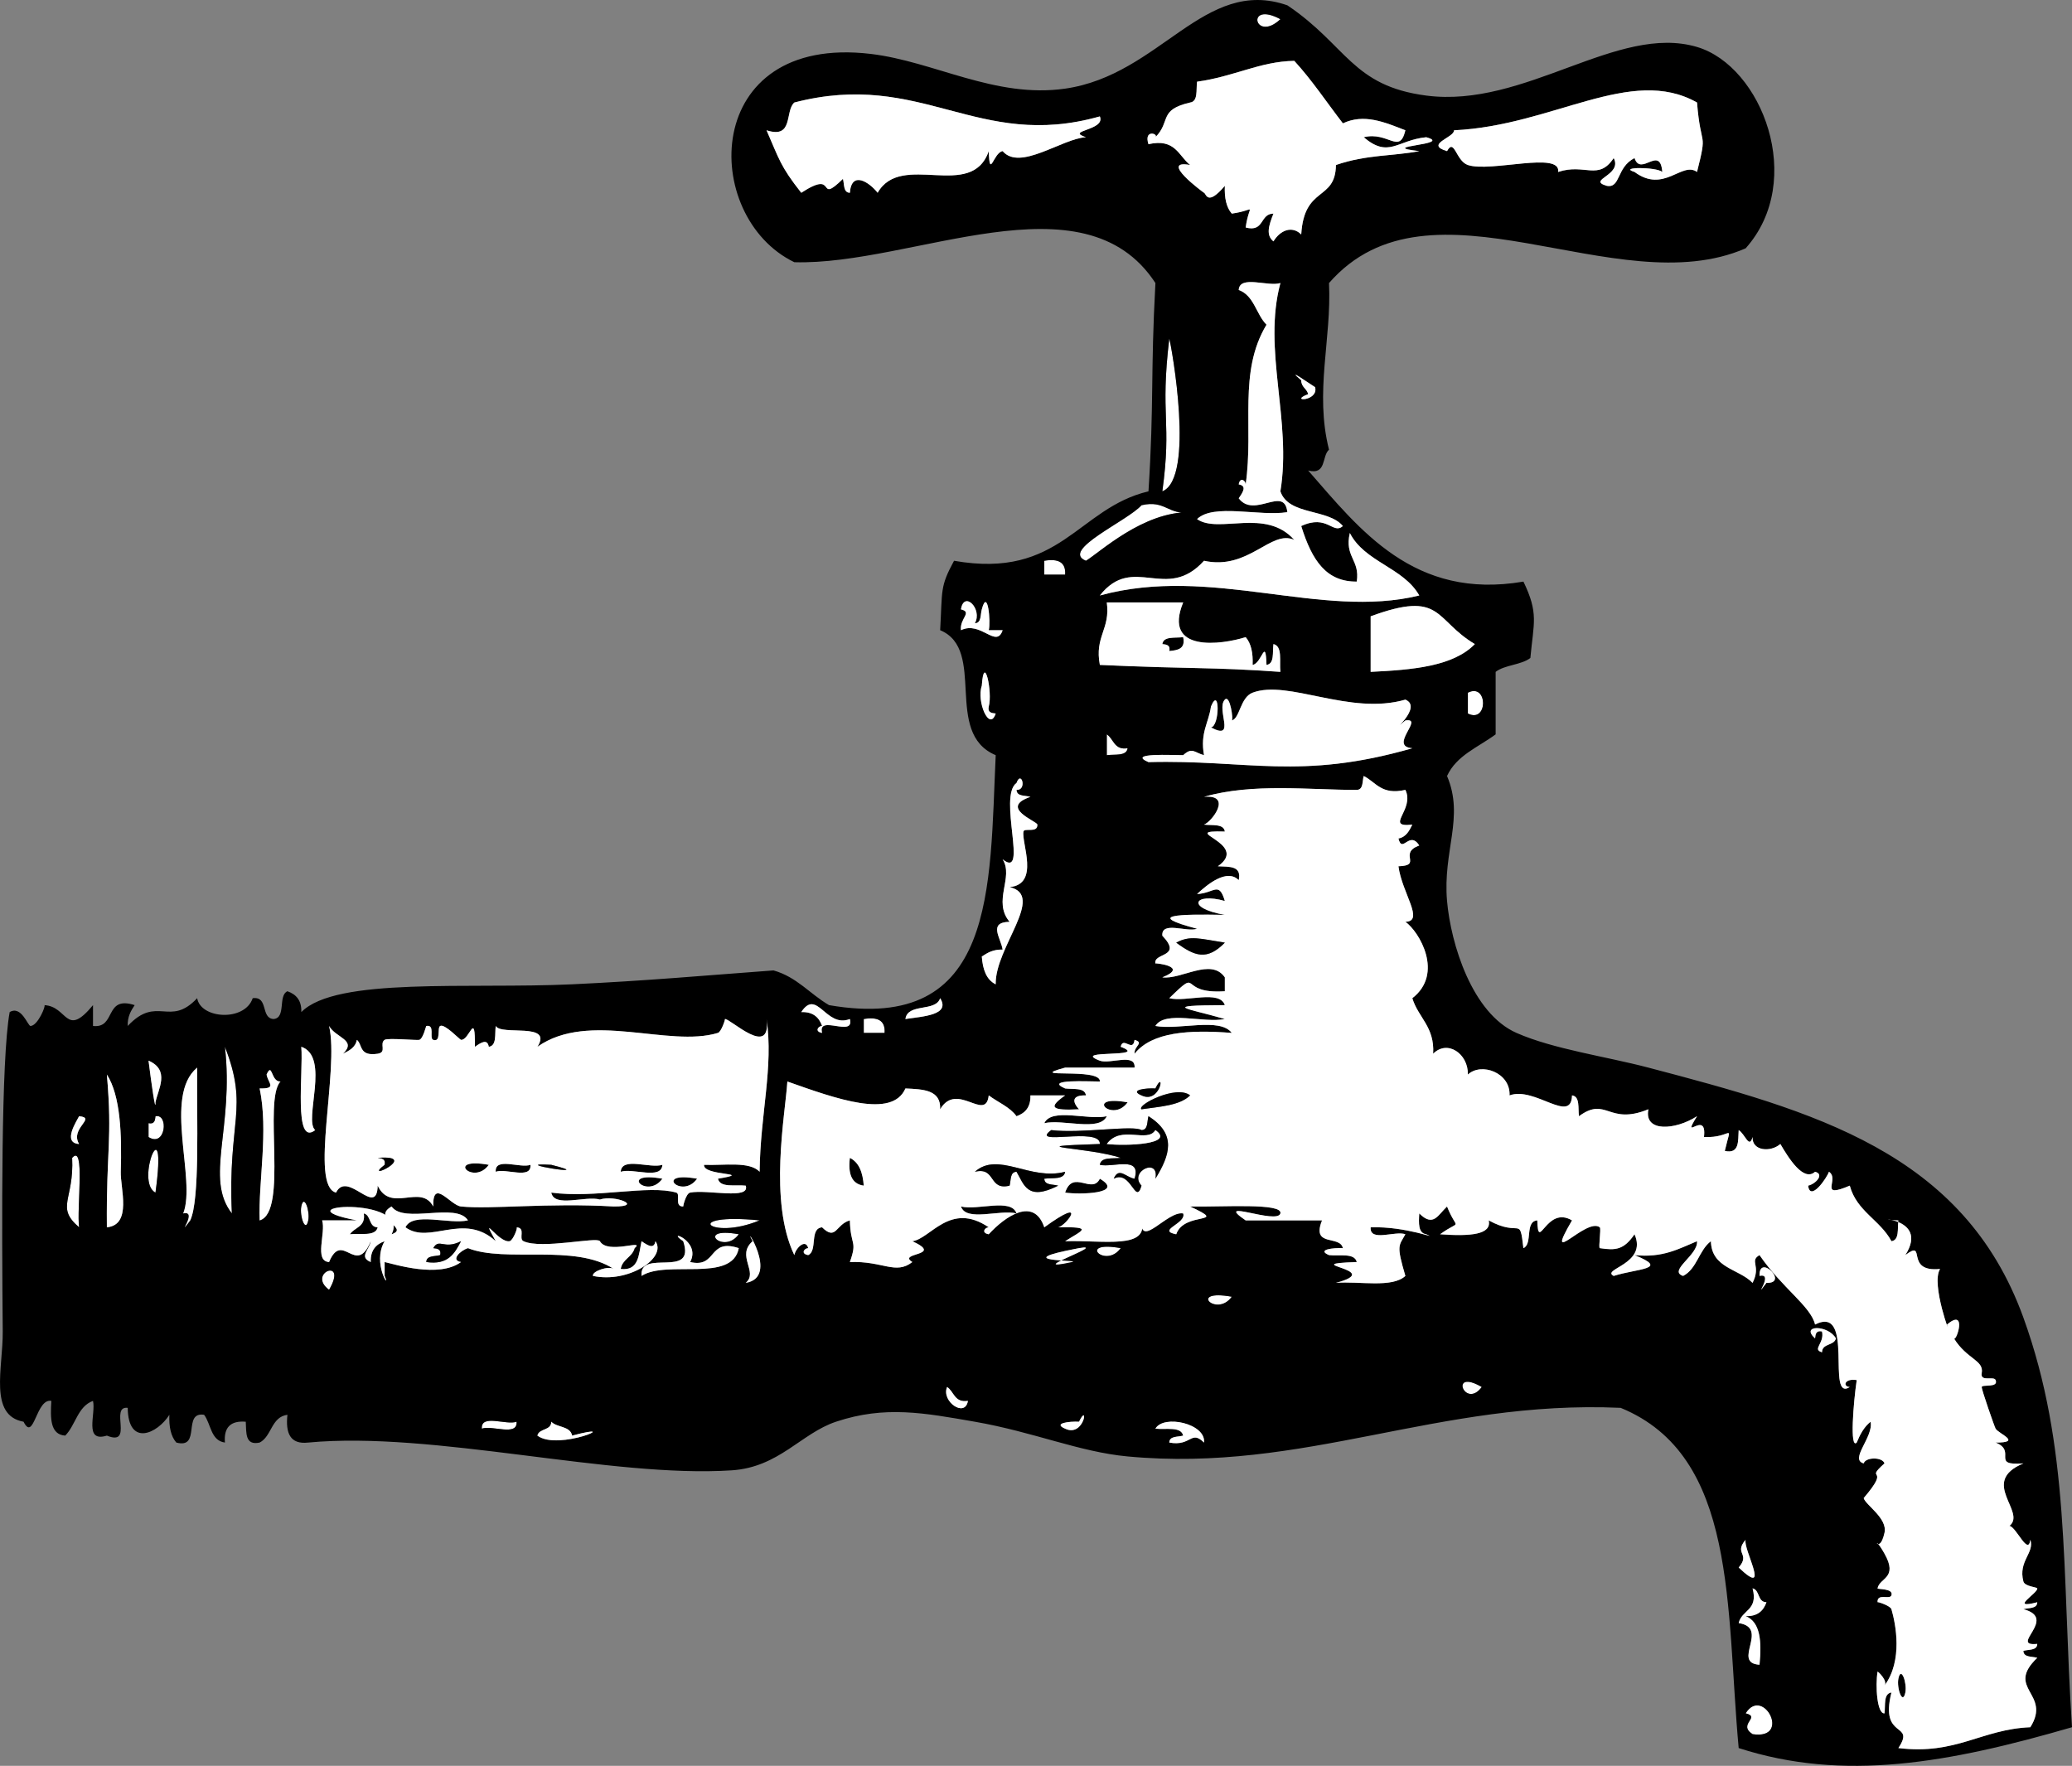 <?xml version="1.0"?><svg width="298.393" height="254.325" xmlns="http://www.w3.org/2000/svg">
 <rect width="100%" height="100%" fill="#808080" stroke="none"/>
 <switch>
  <g id="svg_1">
   <g id="Layer_1">
    <g id="svg_2">
     <path id="svg_3" d="m184.392,2.765c-3.724,3.49 -5.075,-2.728 0,0l0,0z" fill="#FFFFFF"/>
     <path id="svg_4" d="m168.392,48.765c0.325,1.107 3.734,20.108 -1,22c1.393,-10.193 -0.349,-10.694 1,-22z" fill="#FFFFFF"/>
     <path id="svg_5" d="m171.392,73.765c-6.77,-0.084 -12.913,5.731 -15,7c-3.759,-1.504 5.976,-5.724 8,-8c3.468,-0.803 3.843,1.489 7,1z" fill="#FFFFFF"/>
     <path id="svg_6" d="m150.392,80.765c2.006,-0.34 3.128,0.205 3,2c-1,0 -2,0 -3,0c0,-0.667 0,-1.334 0,-2z" fill="#FFFFFF"/>
     <path id="svg_7" d="m170.392,91.765c0.366,1.701 -0.781,1.887 -2,2c0.183,-0.851 -0.391,-0.944 -1,-1c0.16,-1.172 1.822,-0.844 3,-1z"/>
     <path id="svg_8" d="m211.392,99.765c2.917,-1.47 2.917,4.47 0,3c0,-1 0,-2 0,-3z" fill="#FFFFFF"/>
     <path id="svg_9" d="m159.392,105.765c1.016,0.65 1.033,2.299 3,2c-0.161,1.172 -1.823,0.843 -3,1c0,-1 0,-2 0,-3z" fill="#FFFFFF"/>
     <path id="svg_10" d="m124.392,146.765c2.006,-0.341 3.128,0.204 3,2c-1,0 -2,0 -3,0c0,-0.667 0,-1.333 0,-2z" fill="#FFFFFF"/>
     <path id="svg_11" d="m32.392,150.765c3.488,8.927 0.375,10.623 1,24c-3.953,-5.042 0.328,-12.294 -1,-24z" fill="#FFFFFF"/>
     <path id="svg_12" d="m162.392,158.765c-2.197,3.054 -6.406,-1.155 0,0l0,0z"/>
     <path id="svg_13" d="m22.392,160.765c1.939,-0.396 1.46,4.555 -1,3c0,-0.667 0,-1.333 0,-2c0.85,0.183 0.943,-0.39 1,-1z" fill="#FFFFFF"/>
     <path id="svg_14" d="m150.392,161.765c1.063,-2.271 6.286,-0.382 9,-1c-1.065,2.269 -6.287,0.381 -9,1z"/>
     <path id="svg_15" d="m22.392,171.765c-3.06,-1.533 1.786,-13.067 0,0l0,0z" fill="#FFFFFF"/>
     <path id="svg_16" d="m10.392,166.765c1.916,-2.175 0.631,7.312 1,10c-3.435,-2.929 -0.7,-3.938 -1,-10z" fill="#FFFFFF"/>
     <path id="svg_17" d="m122.392,166.765c1.342,0.657 1.861,2.138 2,4c-1.76,-0.242 -2.28,-1.722 -2,-4z"/>
     <path id="svg_18" d="m70.392,167.765c-2.197,3.054 -6.406,-1.155 0,0l0,0z"/>
     <path id="svg_19" d="m71.392,168.765c-0.169,-2.169 3.547,-0.453 5,-1c0.168,2.168 -3.548,0.452 -5,1z"/>
     <path id="svg_20" d="m89.392,168.765c0.124,-2.209 4.241,-0.425 6,-1c-0.125,2.209 -4.243,0.424 -6,1z"/>
     <path id="svg_21" d="m95.392,169.765c-2.197,3.054 -6.406,-1.155 0,0l0,0z"/>
     <path id="svg_22" d="m100.392,169.765c-2.197,3.054 -6.406,-1.155 0,0l0,0z"/>
     <path id="svg_23" d="m158.392,169.765c3.661,2.151 -2.899,2.317 -5,2c1.124,-3.413 3.875,0.316 5,-2z"/>
     <path id="svg_24" d="m43.392,173.765c0.381,-1.903 1.271,0.639 1,2c-0.382,1.903 -1.273,-0.64 -1,-2z" fill="#FFFFFF"/>
     <path id="svg_25" d="m146.392,174.765c-2.392,-0.608 -7.256,1.255 -8,-1c2.39,0.609 7.255,-1.255 8,1z"/>
     <path id="svg_26" d="m52.392,174.765c1.085,0.247 0.678,1.987 2,2c-0.311,1.356 -2.504,0.829 -4,1c0.649,-1.016 2.298,-1.035 2,-3z"/>
     <path id="svg_27" d="m109.392,175.765c-7.161,2.987 -11.48,-1.118 0,0l0,0z" fill="#FFFFFF"/>
     <path id="svg_28" d="m106.392,177.765c-2.197,3.054 -6.406,-1.155 0,0l0,0z" fill="#FFFFFF"/>
     <path id="svg_29" d="m161.392,179.765c-2.197,3.054 -6.406,-1.155 0,0l0,0z" fill="#FFFFFF"/>
     <path id="svg_30" d="m47.392,185.765c-3.281,-2.423 2.78,-4.78 0,0l0,0z" fill="#FFFFFF"/>
     <path id="svg_31" d="m177.392,186.765c-2.198,3.054 -6.407,-1.155 0,0l0,0z" fill="#FFFFFF"/>
     <path id="svg_32" d="m213.392,199.765c-2.423,3.28 -4.781,-2.782 0,0l0,0z" fill="#FFFFFF"/>
     <path id="svg_33" d="m69.392,205.765c-0.169,-2.169 3.547,-0.453 5,-1c0.168,2.168 -3.548,0.452 -5,1z" fill="#FFFFFF"/>
     <path id="svg_34" d="m273.392,241.765c0.381,-1.903 1.271,0.639 1,2c-0.382,1.902 -1.274,-0.64 -1,-2z"/>
     <path id="svg_35" d="m251.392,246.765c2.511,-4.022 6.672,3.862 1,3c-2.214,-1.44 1.257,-2.44 -1,-3z" fill="#FFFFFF"/>
     <path id="svg_36" d="m188.392,67.765c7.447,8.517 15.244,18.703 31,16c2.227,4.608 1.464,5.909 1,11c-1.314,1.02 -3.688,0.98 -5,2c0,3 0,6 0,9c-2.486,1.848 -5.646,3.023 -7,6c2.521,5.942 -0.634,10.768 0,18c0.541,6.177 3.609,16.187 10,19c5.325,2.346 12.909,3.397 19,5c23.772,6.254 45.374,12.161 54,36c6.752,18.659 5.529,36.284 7,59c-17.719,5.151 -32.873,7.894 -48,3c-1.865,-20.196 -0.104,-42.079 -17,-49c-26.387,-1.181 -45.442,9.389 -71,7c-6.975,-0.651 -13.539,-3.526 -22,-5c-7.299,-1.271 -12.953,-2.353 -20,0c-5.027,1.677 -8.202,6.552 -15,7c-17.428,1.149 -42.969,-5.699 -61,-4c-2.636,0.302 -3.282,-1.386 -3,-4c-2.349,0.317 -2.239,3.094 -4,4c-2.135,0.467 -1.905,-1.429 -2,-3c-2.183,-0.183 -3.183,0.817 -3,3c-2.056,-0.279 -1.996,-2.671 -3,-4c-3.161,-0.494 -0.372,4.962 -4,4c-0.777,-0.89 -1.076,-2.259 -1,-4c-1.726,2.729 -5.933,4.663 -6,-1c-2.652,-0.319 0.935,5.603 -3,4c-3.36,1.026 -1.558,-3.111 -2,-5c-2.211,0.789 -2.502,3.497 -4,5c-2.187,-0.147 -2.147,-2.521 -2,-5c-2.211,-0.429 -2.502,6.008 -4,3c-5.044,-0.909 -2.955,-7.742 -3,-13c-0.133,-15.345 -0.249,-39.233 1,-46c1.692,-1 2.612,2.007 3,2c1.059,-0.021 2.26,-2.986 2,-3c3.408,0.187 3.033,4.804 7,0c0,1 0,2 0,3c3.384,0.384 1.572,-4.429 6,-3c-0.53,0.805 -1.044,1.622 -1,3c4.256,-4.521 6.018,0.243 10,-4c0.521,3.008 6.856,3.397 8,0c2.306,-0.306 1.109,2.889 3,3c1.849,-0.149 0.613,-3.388 2,-4c1.229,0.437 2.053,1.278 2,3c5.006,-5.079 24.076,-3.306 39,-4c10.622,-0.494 19.755,-1.319 29,-2c3.382,0.95 5.255,3.411 8,5c24.167,4.167 23.101,-16.899 24,-36c-7.602,-3.193 -1.24,-15.191 -8,-18c0.335,-5.856 -0.049,-6.214 2,-10c15.369,2.703 17.763,-7.57 28,-10c0.822,-12.954 0.28,-16.743 1,-30c-10.356,-15.845 -35.013,-2.509 -52,-3c-13.562,-6.546 -13.442,-32.904 11,-30c9.14,1.086 17.913,6.443 28,5c13.728,-1.965 20.005,-16.177 32,-12c8.567,5.758 9.295,11.603 20,13c14.255,1.861 27.525,-10.4 39,-7c9.341,2.769 15.708,19.235 7,29c-18.678,8.137 -45.346,-11.769 -60,5c0.389,8.139 -2.104,15.648 0,24c-1.069,0.932 -0.312,3.689 -3,3zm14,-49c-3.021,-1.181 -5.958,-2.436 -9,-1c-2.324,-3.009 -4.447,-6.221 -7,-9c-4.956,0.08 -8.665,2.272 -14,3c-0.156,1.177 0.172,2.838 -1,3c-4.602,1.068 -2.72,2.688 -5,5c0.498,-0.505 -1.707,-1.206 -1,1c3.867,-0.868 4.325,1.673 6,3c-4.616,-0.856 1.931,3.977 2,4c0.326,0.111 0.442,2.01 3,-1c-0.076,1.742 0.223,3.11 1,4c3.703,-0.516 2.515,-1.704 2,2c2.728,0.729 2.012,-1.987 4,-2c-0.693,1.763 -1.105,3.097 0,4c0.979,-1.615 2.668,-2.301 4,-1c0.427,-7.074 4.924,-4.731 5,-10c4.36,-1.514 8.385,-1.284 12,-2c-6.547,-0.724 5.075,-0.892 1,-2c-4.205,0.423 -5.38,3.072 -9,0c3.536,-0.88 5.151,2.568 6,-1zm-18,-16c-5.075,-2.728 -3.724,3.49 0,0l0,0zm51,22c4.239,3.154 6.833,-1.577 9,0c1.548,-6.167 0.543,-3.155 0,-10c-9.542,-5.386 -20.725,3.338 -35,4c0.116,1.022 -4.314,2.022 -1,3c1.067,-1.957 1.268,1.418 3,2c3.272,1.099 13.438,-2.031 13,1c3.845,-1.282 5.786,1.331 8,-2c1.318,2.503 -3.953,3.13 -1,4c2.025,0.375 1.372,-2.675 4,-4c0.904,2.741 3.681,-1.952 4,2c-0.864,-0.741 -6.44,-0.741 -4,0zm-79,-5c-3.089,-1.004 2.872,-0.946 2,-3c-17.656,4.992 -25.63,-6.768 -44,-2c-1.403,1.263 -0.058,5.276 -4,4c1.814,4.137 1.963,5.156 5,9c5.376,-3.507 2.038,1.864 6,-2c0.224,0.776 0.026,1.973 1,2c0.236,-3.222 2.781,-1.539 4,0c3.411,-6.006 13.496,1.223 16,-6c0.137,4.153 0.656,0.202 2,0c2.488,2.924 8.571,-1.823 12,-2zm22,52c2.242,2.987 6.589,-1.919 7,2c-4.024,0.642 -10.636,-1.3 -13,1c3.136,2.172 9.873,-1.673 14,3c-3.354,-1.557 -6.567,4.431 -13,3c-5.439,6.024 -10.175,-1.096 -15,5c16.041,-4.411 31.852,3.469 46,0c-2.288,-4.046 -7.865,-4.803 -10,-9c-0.804,3.468 1.488,3.843 1,7c-4.352,0.034 -6.429,-2.962 -8,-8c3.766,-1.755 4.553,1.275 6,0c-2.119,-2.547 -7.832,-1.501 -9,-5c1.674,-10.205 -2.586,-20.362 0,-30c-1.759,0.575 -5.875,-1.208 -6,1c2.21,0.789 2.502,3.498 4,5c-4.118,6.85 -1.805,14.664 -3,23c0.002,-0.555 -0.812,-1.136 -1,0c1.208,0.211 0.614,1.11 0,2zm-11,-1c4.734,-1.892 1.325,-20.893 1,-22c-1.349,11.306 0.393,11.807 -1,22zm21,-14c-2.897,1.119 1.533,1.078 1,-1c-0.891,-0.558 -4.378,-3.009 -2,-1c-0.003,1.003 0.809,1.189 1,2zm-24,16c-2.024,2.276 -11.759,6.496 -8,8c2.087,-1.269 8.23,-7.084 15,-7c-3.157,0.489 -3.532,-1.803 -7,-1zm-14,10c1,0 2,0 3,0c0.128,-1.795 -0.994,-2.34 -3,-2c0,0.666 0,1.333 0,2zm-6,8c-0.667,0 -1.334,0 -2,0c0.317,-1.225 -0.161,-6.176 -1,-3c-0.225,0.776 -0.027,1.973 -1,2c1.145,-2.052 -1.57,-4.767 -2,-2c1.705,0.41 -0.21,1.29 0,3c2.873,-1.398 5.08,2.725 6,0zm26,-4c-3.667,0 -7.333,0 -11,0c0.534,3.868 -1.786,4.882 -1,9c13.612,0.625 15.48,0.267 26,1c-0.17,-1.496 0.355,-3.69 -1,-4c-0.156,1.177 0.172,2.838 -1,3c-0.14,-4.153 -0.659,-0.202 -2,0c0.073,-1.742 -0.225,-3.111 -1,-4c-3.454,1.091 -11.994,2.289 -9,-5zm27,2c0,2.667 0,5.333 0,8c6.044,-0.289 11.882,-0.784 15,-4c-5.912,-3.52 -4.632,-7.808 -15,-4zm-55,13c0.58,-2.036 -0.683,-7.88 -1,-3c-0.792,2.269 1.11,6.693 2,4c-0.611,-0.057 -1.184,-0.15 -1,-1zm31,7c-1.429,-0.39 -1.688,-1.2 -3,0c-1.469,0.01 -8.184,-0.378 -5,1c14.26,-0.382 21.845,2.654 38,-2c-3.508,-0.272 1.806,-4.428 -1,-4c-2.655,2.188 2.652,-1.895 0,-3c-8.017,2.325 -16.883,-2.936 -22,-1c-1.794,0.678 -1.832,3.72 -3,4c0.26,-0.062 -0.252,-3.791 -1,-3c-1.302,1.373 1.726,5.994 -2,4c1.281,-0.163 1.281,-6.104 0,-3c-0.32,2.347 -1.581,3.753 -1,7zm38,-6c2.917,1.47 2.917,-4.47 0,-3c0,1 0,2 0,3zm-52,6c1.177,-0.157 2.839,0.172 3,-1c-1.967,0.299 -1.984,-1.35 -3,-2c0,1 0,2 0,3zm-15,15c1.646,2.603 -1.492,6.015 1,9c-3.135,0.067 -1.27,2.286 -1,4c-1.377,-0.044 -2.196,0.471 -3,1c0.137,1.862 0.656,3.342 2,4c-0.122,-5.3 7.251,-12.8 2,-14c4.385,-0.408 1.683,-6.361 2,-8c0.113,-0.587 2.056,0.283 2,-1c-0.022,-0.488 -5.582,-2.428 -1,-4c-0.776,-0.224 -1.974,-0.027 -2,-1c1.556,0.08 0.692,-2.908 0,-1c-2.715,1.93 1.776,14.019 -2,11zm59,-5c-4.104,0.458 0.405,-2.137 -1,-5c-3.458,0.792 -4.224,-1.112 -6,-2c-0.225,0.776 -0.027,1.973 -1,2c-6.794,0.023 -14.989,-1.023 -22,1c4.183,-0.377 1.091,3.635 0,4c1.177,0.157 2.839,-0.172 3,1c-7.124,-0.203 3.784,1.638 -1,5c1.57,0.095 3.466,-0.134 3,2c-1.687,-1.702 -4.494,0.581 -6,2c2.502,-0.125 3.131,-1.909 4,1c-4.394,-1.247 -5.705,0.995 0,2c-6.727,-0.127 -11.559,0.002 -4,2c-1.453,0.547 -5.169,-1.169 -5,1c2.994,3.146 -1.315,2.414 -1,4c-0.02,-0.091 4.911,0.444 1,2c2.759,0.347 7.021,-2.871 9,0c0,0.667 0,1.333 0,2c-6.962,0.462 -3.243,-3.634 -8,1c2.39,0.608 7.255,-1.255 8,1c-9.606,0.049 -5.299,0.446 0,2c-3.04,0.627 -8.614,-1.28 -10,1c3.366,0.633 9.288,-1.288 11,1c-6.144,-0.476 -11.481,-0.147 -14,3c-0.104,-1.122 1.453,-1.558 0,-2c-0.24,1.875 -1.647,-0.567 -2,1c4.394,1.666 -7.396,0.334 -3,2c1.453,0.547 5.168,-1.169 5,1c-3.334,0 -6.667,0 -10,0c-6.105,1.663 5.214,-0.084 5,2c-1.468,0.01 -8.185,-0.378 -5,1c1.177,0.155 2.838,-0.173 3,1c-1.871,-0.054 -2.118,0.771 -1,2c-4.014,0.206 -4.474,-0.255 -2,-2c-1.667,0 -3.334,0 -5,0c0.053,1.721 -0.771,2.563 -2,3c-0.982,-1.353 -2.668,-1.999 -4,-3c-0.444,3.926 -4.573,-2.089 -7,2c0.145,-2.812 -2.449,-2.884 -5,-3c-1.903,4.394 -9.926,1.506 -17,-1c-0.31,4.804 -2.719,17.226 1,25c0.238,-1.086 1.646,-2.401 2,-1c-0.557,-0.003 -1.137,0.81 0,1c1.386,-0.613 0.149,-3.851 2,-4c2.039,2.009 1.96,-0.442 4,-1c0.09,3.735 1.121,2.851 0,6c4.802,-0.175 6.564,1.885 9,0c-2.262,-1.388 4.675,-0.847 0,-3c2.606,-0.324 5.429,-5.779 11,-2c-0.557,-0.003 -1.137,0.81 0,1c2.36,-2.579 6.503,-5.449 8,-1c6.47,-4.704 3.171,-0.205 2,0c5.272,-0.101 3.408,0.452 1,2c5.455,-0.185 12.127,1.245 11,-3c-0.24,4.202 3.714,-1.416 6,-1c0.533,1.44 -3.897,2.44 -1,3c1.148,-3.38 7.78,-1.304 2,-4c4.646,0.089 13.405,-0.55 13,1c-0.439,1.668 -9.799,-2.28 -5,1c3.667,0 7.333,0 11,0c-1.581,3.913 2.597,2.069 3,4c-1.402,-0.075 -3.824,0.224 -2,1c1.495,0.171 3.688,-0.356 4,1c-9.05,0.302 4.39,1.039 -3,3c3.395,-0.271 8.105,0.774 10,-1c-1.331,-4.521 -0.938,-4.287 0,-6c-1.453,-0.548 -5.169,1.168 -5,-1c5.123,-0.185 10.057,1.896 8,1c-1.165,-0.169 -1.086,-1.582 -1,-3c2.034,2.006 2.664,0.26 4,-1c1.472,3.7 2.137,1.726 -1,4c4.378,0.319 7.46,0.055 7,-2c4.664,2.548 4.438,-0.827 5,4c1.386,-0.613 0.148,-3.851 2,-4c0.127,4.729 1.251,-2.205 5,0c-4.242,7.255 2.049,-0.513 4,1c0.222,0.172 -0.225,2.967 0,3c2.302,0.349 3.462,0.239 5,-2c1.917,4.329 -4.888,5.006 -3,6c3.438,-1.093 8.147,-0.937 3,-3c4.095,0.43 6.405,-0.929 9,-2c0.209,1.991 -4.24,4.271 -2,5c1.989,-1.009 2.281,-3.718 4,-5c0.094,3.905 4.041,3.959 6,6c1.273,-2.503 -0.511,-3.132 1,-4c3.271,4.756 7.4,7.385 8,10c5.812,-2.94 1.511,11.231 5,9c-1.054,-0.056 -0.788,-1.282 1,-1c-0.479,3.264 -1.027,10.038 0,9c0.484,-1.183 1.064,-2.267 2,-3c0.439,2.224 -3.089,5.423 -1,6c0.293,-0.935 2.706,-0.935 3,0c-3.057,2.729 1.106,0.196 -3,5c0.302,1.024 3.473,2.909 3,5c-0.819,3.62 -1.971,-0.494 0,3c2.01,3.563 -0.717,3.452 -1,5c-0.031,0.168 2.339,-0.021 2,1c-0.231,0.692 -2.081,-0.366 -2,1c-0.008,-0.111 1.855,0.51 2,1c0.609,2.104 1.681,7.38 -1,11c0.516,-0.698 -0.985,-2.095 -1,-2c-0.333,2.056 -0.073,6.118 1,6c0.155,-1.179 -0.174,-2.841 1,-3c-1.739,6.903 3.539,4.155 1,8c8.352,1.019 11.951,-2.714 19,-3c3.093,-4.903 -3.69,-5.517 1,-10c-0.777,-0.224 -1.975,-0.026 -2,-1c0.775,-0.224 1.973,-0.026 2,-1c-4.183,0.409 3.081,-3.669 -2,-5c0.775,-0.224 1.973,-0.026 2,-1c-4.142,1.071 0.114,-1.306 0,-2c-0.031,-0.183 -1.807,-0.263 -2,-1c-0.776,-2.933 1.635,-4.113 1,-6c-0.299,2.381 -2.003,-1.815 -3,-2c2.503,-2.021 -4.411,-6.337 2,-9c-4.799,0.38 -0.852,-1.733 -4,-3c3.902,0.015 0.433,-1.267 0,-2c-0.144,-0.24 -2.041,-5.654 -2,-6c0.049,-0.416 2.461,0.163 2,-1c-0.251,-0.63 -2.243,0.323 -2,-1c0.343,-1.878 -2.123,-1.97 -4,-5c0.339,0.548 1.968,-4.468 -1,-2c0.764,2.334 -2.375,-5.815 -1,-8c-5.219,0.526 -1.827,-4.392 -5,-2c3.673,-5.767 -6.027,-5.233 -1,-5c-0.156,1.177 0.172,2.839 -1,3c-1.622,-3.046 -5.021,-4.312 -6,-8c-4.628,1.963 -1.391,-0.944 -3,-2c-0.294,0.889 -2.707,4.378 -3,2c1.085,-0.24 2.4,-1.646 1,-2c-1.647,1.495 -3.786,-1.921 -5,-4c-1.396,1.231 -4.107,1.014 -4,-1c-0.486,1.78 -1.067,-0.435 -2,-1c-0.098,1.571 0.133,3.467 -2,3c1.021,-4.351 1.135,-1.82 -3,-2c0.492,-4.118 -3.448,0.962 -1,-3c-3.087,1.997 -7.684,2.362 -7,-1c-5.812,2.38 -6.017,-1.923 -10,1c-0.156,-1.179 0.172,-2.839 -1,-3c-0.115,4.204 -5.354,-1.328 -9,0c0.155,-3.282 -4.084,-4.8 -6,-3c0.071,-2.996 -2.942,-5.074 -5,-3c0.229,-3.897 -2.148,-5.185 -3,-8c4.571,-3.53 1.01,-9.591 -1,-11c2.802,-0.073 -0.484,-4.111 -1,-8c3.533,-0.112 -0.104,-1.833 3,-3c-1.44,-2.212 -2.44,1.259 -3,-1c1.122,-0.212 1.555,-1.11 2,-2zm50,65c2.258,-0.534 -1.214,3.896 1,1c3.313,0.116 -1.119,-4.315 -1,-1zm8,9c0.056,-0.611 0.147,-1.185 1,-1c0.394,1.721 -1.485,2.563 0,3c0.011,-1.321 1.752,-0.915 2,-2c-1.107,-1.975 -5.189,-1.975 -3,0zm-131,-46c2.599,-0.384 6.521,-0.579 5,-3c-0.639,2.028 -4.676,0.657 -5,3zm-12,2c-0.716,-2.716 4.715,0.716 4,-2c-3.457,1.362 -4.713,-4.493 -7,-1c1.72,-0.054 2.562,0.771 3,2c-0.556,-0.003 -1.136,0.81 0,1zm-69,3c2.073,-1.986 -1.066,-2.288 -2,-4c1.492,6.342 -2.848,23.014 1,24c1.654,-3.315 5.878,3.731 6,-1c1.896,4.006 6.211,-0.351 8,3c-0.094,-4.175 2.457,-0.157 4,0c4.293,0.438 12.526,-0.556 22,0c4.363,0.022 0.168,-1.724 -2,-1c-2.072,-0.595 -6.569,1.235 -7,-1c6.336,0.858 14.002,-1.158 18,0c0.674,0.194 -0.344,2.034 1,2c-0.032,0.001 0.374,-1.877 1,-2c2.466,-0.49 8.692,1.091 8,-1c-1.497,-0.171 -3.69,0.356 -4,-1c5.474,-0.915 -2.201,-0.345 -2,-2c2.881,0.118 6.546,-0.546 8,1c0.105,-8.396 2.025,-15.065 1,-22c0.719,5.729 -5.194,-0.062 -6,0c0.099,-0.009 -0.516,1.853 -1,2c-7.113,2.176 -18.557,-3.25 -26,2c2.313,-3.604 -5.22,-1.544 -6,-3c-0.157,1.177 0.172,2.839 -1,3c-0.211,-1.208 -1.11,-0.615 -2,0c0.053,-5.382 -0.743,-0.923 -2,-1c-0.168,-0.011 -2.355,-2.358 -3,-2c-0.484,0.271 0.176,2.389 -1,2c-0.633,-0.209 0.333,-2.228 -1,-2c-0.048,0.008 -0.44,1.806 -1,2c-0.281,0.099 -4.578,-0.304 -5,0c-0.802,0.573 0.381,1.789 -1,2c-2.716,0.411 -2.157,-1.315 -3,-2c-0.212,1.122 -1.111,1.555 -2,2zm75,-3c1,0 2,0 3,0c0.128,-1.796 -0.994,-2.341 -3,-2c0,0.667 0,1.333 0,2zm-91,26c-0.625,-13.377 2.488,-15.073 -1,-24c1.328,11.706 -2.953,18.958 1,24zm12,-12c-1.695,-1.425 2.214,-10.577 -2,-12c0.307,3.73 -1.155,14.437 2,12zm-23,-4c0.36,-1.882 2.153,-4.63 -1,-6c0.393,3.159 1.032,7.653 1,6zm4,16c2.259,-0.534 -1.213,3.896 1,1c1.413,-2.908 0.931,-14.599 1,-22c-4.929,4.105 -0.095,16.088 -2,21zm11,-18c1.29,6.164 -0.196,13.384 0,19c4.146,-1.183 0.48,-17.374 3,-20c-1.406,0.079 -1.141,-2.907 -2,-1c0.218,1.256 1.557,2.043 -1,2zm-22,20c3.662,-0.361 1.926,-5.63 2,-8c0.165,-5.3 -0.031,-10.97 -2,-14c0.819,9.418 -0.099,10.737 0,22zm-4,-12c-1.373,-2.279 2.578,-3.759 0,-4c-0.293,0.612 -2.488,3.849 0,4zm10,-3c0,0.667 0,1.333 0,2c2.46,1.555 2.939,-3.396 1,-3c-0.057,0.61 -0.15,1.183 -1,1zm1,10c1.786,-13.067 -3.06,-1.533 0,0l0,0zm-11,5c-0.369,-2.688 0.916,-12.175 -1,-10c0.3,6.062 -2.435,7.071 1,10zm33,-1c0.271,-1.361 -0.619,-3.903 -1,-2c-0.273,1.36 0.618,3.903 1,2zm7,0c-1.667,0 -3.334,0 -5,0c0.574,1.758 -1.209,5.875 1,6c1.92,-4.612 3.86,2.157 6,-3c-0.145,1.181 -1.781,2.267 0,3c-0.055,-1.722 0.77,-2.563 2,-3c-1.889,3.194 0.984,7.274 0,5c0,-0.668 0,-1.333 0,-2c1.427,0.313 7.794,2.362 11,0c-1.535,-0.24 -0.147,-1.646 1,-2c5.402,2.153 15.348,-0.69 21,3c-0.753,-0.492 -3.164,0.325 -3,1c5.137,1.099 10.669,-2.612 9,-5c-0.211,1.207 -1.11,0.614 -2,0c-0.421,1.911 -0.363,4.305 -3,4c0.238,-1.429 1.646,-1.687 2,-3c1.613,-1.363 -3.896,0.974 -5,-1c-0.381,-0.681 -8.428,1.206 -11,0c-0.773,-0.362 0.384,-1.905 -1,-2c0.221,0.014 -0.516,1.905 -1,2c-1.591,0.31 -4.412,-4.367 -2,0c-4.652,-4.255 -9.493,0.558 -13,-2c1.063,-2.271 6.286,-0.382 9,-1c-1.669,-2.665 -9.223,0.555 -11,-2c-3.042,1.763 2.729,3.097 0,4c2.902,-5.565 -16.826,-4.237 -5,-2zm41,8c3.641,-2.36 13.055,1.055 14,-4c-4.479,-1.478 -3.072,2.929 -7,2c1.664,-3.12 -3.72,-4.843 -1,-3c1.854,5.521 -6.352,0.982 -6,5zm17,-8c-11.48,-1.118 -7.161,2.987 0,0l0,0zm-3,2c-6.406,-1.155 -2.197,3.054 0,0l0,0zm1,7c5.032,-0.81 -0.751,-9.138 1,-6c-2.435,2.103 0.885,4.444 -1,6zm47,-3c-7.44,1.616 5.506,-2.776 1,-2c-10.77,2.027 0.551,1.663 -1,2zm7,-2c-6.406,-1.155 -2.197,3.054 0,0l0,0zm-114,6c2.78,-4.78 -3.281,-2.423 0,0l0,0zm130,1c-6.407,-1.155 -2.198,3.054 0,0l0,0zm36,13c-4.781,-2.782 -2.423,3.28 0,0l0,0zm-74,2c-1.967,0.298 -1.983,-1.351 -3,-2c-0.878,2.06 2.593,4.489 3,2zm14,4c2.766,1.319 3.433,-3.953 2,-1c-1.402,-0.076 -3.825,0.222 -2,1zm-79,-1c-1.453,0.547 -5.169,-1.169 -5,1c1.452,-0.548 5.168,1.168 5,-1zm8,2c-0.262,-1.407 -2.194,-1.14 -3,-2c-0.013,1.321 -1.753,0.914 -2,2c3.022,2.289 12.831,-2.075 5,0zm88,0c-0.777,0.224 -1.975,0.026 -2,1c3.188,0.593 3.093,-1.878 5,0c0.313,-2.728 -5.812,-4.082 -7,-2c1.495,0.171 3.689,-0.358 4,1zm80,19c4.77,4.522 0.575,-2.726 1,-4c-1.746,2.039 0.744,1.96 -1,4zm0,8c4.527,0.702 -1.078,5.747 3,6c0.317,-3.319 0.15,-6.151 -2,-7c1.72,0.054 2.562,-0.771 3,-2c-1.322,-0.013 -0.915,-1.753 -2,-2c0.856,3.189 -1.575,3.092 -2,5zm2,16c5.672,0.862 1.511,-7.022 -1,-3c2.257,0.56 -1.214,1.56 1,3z"/>
     <path id="svg_37" d="m196.392,19.765c3.62,3.072 4.795,0.423 9,0c4.075,1.108 -7.547,1.276 -1,2c-3.615,0.716 -7.64,0.486 -12,2c-0.076,5.269 -4.573,2.926 -5,10c-1.332,-1.301 -3.021,-0.615 -4,1c-1.105,-0.903 -0.693,-2.237 0,-4c-1.988,0.013 -1.272,2.729 -4,2c0.515,-3.704 1.703,-2.516 -2,-2c-0.777,-0.89 -1.076,-2.258 -1,-4c-2.558,3.01 -2.674,1.111 -3,1c-0.069,-0.023 -6.616,-4.856 -2,-4c-1.675,-1.327 -2.133,-3.868 -6,-3c-0.707,-2.206 1.498,-1.505 1,-1c2.28,-2.312 0.398,-3.932 5,-5c1.172,-0.162 0.844,-1.823 1,-3c5.335,-0.728 9.044,-2.92 14,-3c2.553,2.779 4.676,5.991 7,9c3.042,-1.436 5.979,-0.181 9,1c-0.849,3.568 -2.464,0.12 -6,1z" fill="#FFFFFF"/>
     <path id="svg_38" d="m239.392,24.765c-0.319,-3.952 -3.096,0.741 -4,-2c-2.628,1.325 -1.975,4.375 -4,4c-2.953,-0.87 2.318,-1.497 1,-4c-2.214,3.331 -4.155,0.718 -8,2c0.438,-3.031 -9.728,0.099 -13,-1c-1.732,-0.582 -1.933,-3.957 -3,-2c-3.314,-0.978 1.116,-1.978 1,-3c14.275,-0.662 25.458,-9.386 35,-4c0.543,6.845 1.548,3.833 0,10c-2.167,-1.577 -4.761,3.154 -9,0c-2.44,-0.741 3.136,-0.741 4,0z" fill="#FFFFFF"/>
     <path id="svg_39" d="m144.392,21.765c-1.344,0.202 -1.863,4.153 -2,0c-2.504,7.223 -12.589,-0.006 -16,6c-1.219,-1.539 -3.764,-3.222 -4,0c-0.974,-0.027 -0.776,-1.224 -1,-2c-3.962,3.864 -0.624,-1.507 -6,2c-3.037,-3.844 -3.186,-4.863 -5,-9c3.942,1.276 2.597,-2.737 4,-4c18.37,-4.768 26.344,6.992 44,2c0.872,2.054 -5.089,1.996 -2,3c-3.429,0.177 -9.512,4.924 -12,2z" fill="#FFFFFF"/>
     <path id="svg_40" d="m178.392,69.765c0.188,-1.136 1.002,-0.555 1,0c1.195,-8.336 -1.118,-16.15 3,-23c-1.498,-1.502 -1.79,-4.211 -4,-5c0.125,-2.208 4.241,-0.425 6,-1c-2.586,9.638 1.674,19.795 0,30c1.168,3.499 6.881,2.453 9,5c-1.447,1.275 -2.234,-1.755 -6,0c1.571,5.038 3.648,8.034 8,8c0.488,-3.157 -1.804,-3.532 -1,-7c2.135,4.197 7.712,4.954 10,9c-14.148,3.469 -29.959,-4.411 -46,0c4.825,-6.096 9.561,1.024 15,-5c6.433,1.431 9.646,-4.557 13,-3c-4.127,-4.673 -10.864,-0.828 -14,-3c2.364,-2.3 8.976,-0.358 13,-1c-0.411,-3.919 -4.758,0.987 -7,-2c0.614,-0.89 1.208,-1.789 0,-2z" fill="#FFFFFF"/>
     <path id="svg_41" d="m187.392,54.765c-2.378,-2.009 1.109,0.442 2,1c0.533,2.078 -3.897,2.119 -1,1c-0.191,-0.811 -1.003,-0.997 -1,-2z" fill="#FFFFFF"/>
     <path id="svg_42" d="m138.392,90.765c-0.21,-1.71 1.705,-2.59 0,-3c0.43,-2.767 3.145,-0.052 2,2c0.973,-0.027 0.775,-1.224 1,-2c0.839,-3.176 1.317,1.775 1,3c0.666,0 1.333,0 2,0c-0.92,2.725 -3.127,-1.398 -6,0z" fill="#FFFFFF"/>
     <path id="svg_43" d="m179.392,91.765c0.775,0.889 1.073,2.258 1,4c1.341,-0.202 1.86,-4.153 2,0c1.172,-0.162 0.844,-1.823 1,-3c1.355,0.31 0.83,2.504 1,4c-10.52,-0.733 -12.388,-0.375 -26,-1c-0.786,-4.118 1.534,-5.132 1,-9c3.667,0 7.333,0 11,0c-2.994,7.289 5.546,6.091 9,5zm-12,1c0.609,0.056 1.183,0.149 1,1c1.219,-0.113 2.366,-0.299 2,-2c-1.178,0.156 -2.84,-0.172 -3,1z" fill="#FFFFFF"/>
     <path id="svg_44" d="m212.392,92.765c-3.118,3.216 -8.956,3.711 -15,4c0,-2.667 0,-5.333 0,-8c10.368,-3.808 9.088,0.48 15,4z" fill="#FFFFFF"/>
     <path id="svg_45" d="m143.392,102.765c-0.89,2.693 -2.792,-1.731 -2,-4c0.317,-4.88 1.58,0.964 1,3c-0.184,0.85 0.389,0.943 1,1z" fill="#FFFFFF"/>
     <path id="svg_46" d="m174.392,101.765c1.281,-3.104 1.281,2.837 0,3c3.726,1.994 0.698,-2.627 2,-4c0.748,-0.791 1.26,2.938 1,3c1.168,-0.28 1.206,-3.322 3,-4c5.117,-1.936 13.983,3.325 22,1c2.652,1.105 -2.655,5.188 0,3c2.806,-0.428 -2.508,3.728 1,4c-16.155,4.654 -23.74,1.618 -38,2c-3.184,-1.378 3.531,-0.99 5,-1c1.312,-1.2 1.571,-0.39 3,0c-0.581,-3.247 0.68,-4.653 1,-7z" fill="#FFFFFF"/>
     <path id="svg_47" d="m146.392,112.765c0.692,-1.908 1.556,1.08 0,1c0.026,0.973 1.224,0.776 2,1c-4.582,1.572 0.978,3.512 1,4c0.056,1.283 -1.887,0.413 -2,1c-0.317,1.639 2.385,7.592 -2,8c5.251,1.2 -2.122,8.7 -2,14c-1.344,-0.658 -1.863,-2.138 -2,-4c0.804,-0.529 1.623,-1.044 3,-1c-0.27,-1.714 -2.135,-3.933 1,-4c-2.492,-2.985 0.646,-6.397 -1,-9c3.776,3.019 -0.715,-9.07 2,-11z" fill="#FFFFFF"/>
     <path id="svg_48" d="m201.392,120.765c0.56,2.259 1.56,-1.212 3,1c-3.104,1.167 0.533,2.888 -3,3c0.516,3.889 3.802,7.927 1,8c2.01,1.409 5.571,7.47 1,11c0.852,2.815 3.229,4.103 3,8c2.058,-2.074 5.071,0.004 5,3c1.916,-1.8 6.155,-0.282 6,3c3.646,-1.328 8.885,4.204 9,0c1.172,0.161 0.844,1.821 1,3c3.983,-2.923 4.188,1.38 10,-1c-0.684,3.362 3.913,2.997 7,1c-2.448,3.962 1.492,-1.118 1,3c4.135,0.18 4.021,-2.351 3,2c2.133,0.467 1.902,-1.429 2,-3c0.933,0.565 1.514,2.78 2,1c-0.107,2.014 2.604,2.231 4,1c1.214,2.079 3.353,5.495 5,4c1.4,0.354 0.085,1.76 -1,2c0.293,2.378 2.706,-1.111 3,-2c1.609,1.056 -1.628,3.963 3,2c0.979,3.688 4.378,4.954 6,8c1.172,-0.161 0.844,-1.823 1,-3c-5.027,-0.233 4.673,-0.767 1,5c3.173,-2.392 -0.219,2.526 5,2c-1.375,2.185 1.764,10.334 1,8c2.968,-2.468 1.339,2.548 1,2c1.877,3.03 4.343,3.122 4,5c-0.243,1.323 1.749,0.37 2,1c0.461,1.163 -1.951,0.584 -2,1c-0.041,0.346 1.856,5.76 2,6c0.433,0.733 3.902,2.015 0,2c3.148,1.267 -0.799,3.38 4,3c-6.411,2.663 0.503,6.979 -2,9c0.997,0.185 2.701,4.381 3,2c0.635,1.887 -1.776,3.067 -1,6c0.193,0.737 1.969,0.817 2,1c0.114,0.694 -4.142,3.071 0,2c-0.027,0.974 -1.225,0.776 -2,1c5.081,1.331 -2.183,5.409 2,5c-0.027,0.974 -1.225,0.776 -2,1c0.025,0.974 1.223,0.776 2,1c-4.69,4.483 2.093,5.097 -1,10c-7.049,0.286 -10.648,4.019 -19,3c2.539,-3.845 -2.739,-1.097 -1,-8c-1.174,0.159 -0.845,1.821 -1,3c-1.073,0.118 -1.333,-3.944 -1,-6c0.015,-0.095 1.516,1.302 1,2c2.681,-3.62 1.609,-8.896 1,-11c-0.145,-0.49 -2.008,-1.111 -2,-1c-0.081,-1.366 1.769,-0.308 2,-1c0.339,-1.021 -2.031,-0.832 -2,-1c0.283,-1.548 3.01,-1.437 1,-5c-1.971,-3.494 -0.819,0.62 0,-3c0.473,-2.091 -2.698,-3.976 -3,-5c4.106,-4.804 -0.057,-2.271 3,-5c-0.294,-0.935 -2.707,-0.935 -3,0c-2.089,-0.577 1.439,-3.776 1,-6c-0.936,0.733 -1.516,1.817 -2,3c-1.027,1.038 -0.479,-5.736 0,-9c-1.788,-0.282 -2.054,0.944 -1,1c-3.489,2.231 0.812,-11.94 -5,-9c-0.6,-2.615 -4.729,-5.244 -8,-10c-1.511,0.868 0.273,1.497 -1,4c-1.959,-2.041 -5.906,-2.095 -6,-6c-1.719,1.282 -2.011,3.991 -4,5c-2.24,-0.729 2.209,-3.009 2,-5c-2.595,1.071 -4.905,2.43 -9,2c5.147,2.063 0.438,1.907 -3,3c-1.888,-0.994 4.917,-1.671 3,-6c-1.538,2.239 -2.698,2.349 -5,2c-0.225,-0.033 0.222,-2.828 0,-3c-1.951,-1.513 -8.242,6.255 -4,-1c-3.749,-2.205 -4.873,4.729 -5,0c-1.852,0.149 -0.614,3.387 -2,4c-0.562,-4.827 -0.336,-1.452 -5,-4c0.46,2.055 -2.622,2.319 -7,2c3.137,-2.274 2.472,-0.3 1,-4c-1.336,1.26 -1.966,3.006 -4,1c-0.086,1.418 -0.165,2.831 1,3c2.057,0.896 -2.877,-1.185 -8,-1c-0.169,2.168 3.547,0.452 5,1c-0.938,1.713 -1.331,1.479 0,6c-1.895,1.774 -6.605,0.729 -10,1c7.39,-1.961 -6.05,-2.698 3,-3c-0.312,-1.356 -2.505,-0.829 -4,-1c-1.824,-0.776 0.598,-1.075 2,-1c-0.403,-1.931 -4.581,-0.087 -3,-4c-3.667,0 -7.333,0 -11,0c-4.799,-3.28 4.561,0.668 5,-1c0.405,-1.55 -8.354,-0.911 -13,-1c5.78,2.696 -0.852,0.62 -2,4c-2.897,-0.56 1.533,-1.56 1,-3c-2.286,-0.416 -6.24,5.202 -6,1c1.127,4.245 -5.545,2.815 -11,3c2.408,-1.548 4.272,-2.101 -1,-2c1.171,-0.205 4.47,-4.704 -2,0c-1.497,-4.449 -5.64,-1.579 -8,1c-1.137,-0.19 -0.557,-1.003 0,-1c-5.571,-3.779 -8.394,1.676 -11,2c4.675,2.153 -2.262,1.612 0,3c-2.436,1.885 -4.198,-0.175 -9,0c1.121,-3.149 0.09,-2.265 0,-6c-2.04,0.558 -1.961,3.009 -4,1c-1.851,0.149 -0.614,3.387 -2,4c-1.137,-0.19 -0.557,-1.003 0,-1c-0.354,-1.401 -1.762,-0.086 -2,1c-3.719,-7.774 -1.31,-20.196 -1,-25c7.074,2.506 15.097,5.394 17,1c2.551,0.116 5.145,0.188 5,3c2.427,-4.089 6.556,1.926 7,-2c1.332,1.001 3.018,1.647 4,3c1.229,-0.437 2.053,-1.279 2,-3c1.666,0 3.333,0 5,0c-2.474,1.745 -2.014,2.206 2,2c-1.118,-1.229 -0.871,-2.054 1,-2c-0.162,-1.173 -1.823,-0.845 -3,-1c-3.185,-1.378 3.532,-0.99 5,-1c0.214,-2.084 -11.105,-0.337 -5,-2c3.333,0 6.666,0 10,0c0.168,-2.169 -3.547,-0.453 -5,-1c-4.396,-1.666 7.394,-0.334 3,-2c0.353,-1.567 1.76,0.875 2,-1c1.453,0.442 -0.104,0.878 0,2c2.519,-3.147 7.856,-3.476 14,-3c-1.712,-2.288 -7.634,-0.367 -11,-1c1.386,-2.28 6.96,-0.373 10,-1c-5.299,-1.554 -9.606,-1.951 0,-2c-0.745,-2.255 -5.61,-0.392 -8,-1c4.757,-4.634 1.038,-0.538 8,-1c0,-0.667 0,-1.333 0,-2c-1.979,-2.871 -6.241,0.347 -9,0c3.911,-1.556 -1.02,-2.091 -1,-2c-0.315,-1.586 3.994,-0.854 1,-4c-0.169,-2.169 3.547,-0.453 5,-1c-7.559,-1.998 -2.727,-2.127 4,-2c-5.705,-1.005 -4.394,-3.247 0,-2c-0.869,-2.909 -1.498,-1.125 -4,-1c1.506,-1.419 4.313,-3.702 6,-2c0.466,-2.134 -1.43,-1.905 -3,-2c4.784,-3.362 -6.124,-5.203 1,-5c-0.161,-1.172 -1.823,-0.843 -3,-1c1.091,-0.365 4.183,-4.377 0,-4c7.011,-2.023 15.206,-0.977 22,-1c0.973,-0.027 0.775,-1.224 1,-2c1.776,0.888 2.542,2.792 6,2c1.405,2.863 -3.104,5.458 1,5c-0.445,0.89 -0.878,1.788 -2,2zm-63,53c0.744,2.255 5.608,0.392 8,1c-0.745,-2.255 -5.61,-0.391 -8,-1zm38,-38c-3.679,-0.578 -4.981,-1.078 -7,0c2.681,1.97 4.426,2.618 7,0zm-12,22c2.766,1.319 3.433,-3.953 2,-1c-1.403,-0.076 -3.825,0.224 -2,1zm0,2c2.609,-0.39 5.484,-0.515 7,-2c-1.982,-1.586 -7.788,1.437 -7,2zm-2,-1c-6.406,-1.155 -2.197,3.054 0,0l0,0zm-3,2c-2.714,0.618 -7.937,-1.271 -9,1c2.713,-0.619 7.935,1.269 9,-1zm5,2c-1.157,-0.767 -8.762,0.528 -13,0c-3.295,2.401 7.139,-0.554 7,2c-12.497,0.411 -1.568,0.446 3,2c-1.178,0.155 -2.839,-0.173 -3,1c1.89,0.442 6.025,-1.361 5,2c-1.183,-0.146 -2.269,-1.78 -3,0c2.502,-1.32 3.131,3.952 4,1c-1.905,-2.044 2.61,-4.157 2,-1c2.104,-3.419 3.089,-6.419 -1,-9c-0.224,0.777 -0.028,1.972 -1,2zm-40,8c-0.139,-1.862 -0.658,-3.343 -2,-4c-0.28,2.278 0.24,3.758 2,4zm28,0c-0.776,-0.224 -1.974,-0.026 -2,-1c1.177,-0.157 2.838,0.172 3,-1c-5.05,1.339 -9.61,-2.999 -13,0c3.078,-0.745 1.922,2.745 5,2c0.224,-0.776 0.026,-1.974 1,-2c1.077,1.789 1.502,4.293 6,2zm1,1c2.101,0.317 8.661,0.151 5,-2c-1.125,2.316 -3.876,-1.413 -5,2zm121,72c0.271,-1.361 -0.619,-3.903 -1,-2c-0.274,1.36 0.618,3.902 1,2z" fill="#FFFFFF"/>
     <path id="svg_49" d="m254.392,184.765c-2.214,2.896 1.258,-1.534 -1,-1c-0.119,-3.315 4.313,1.116 1,1z" fill="#FFFFFF"/>
     <path id="svg_50" d="m264.392,192.765c-0.248,1.085 -1.989,0.679 -2,2c-1.485,-0.437 0.394,-1.279 0,-3c-0.853,-0.185 -0.944,0.389 -1,1c-2.189,-1.975 1.893,-1.975 3,0z" fill="#FFFFFF"/>
     <path id="svg_51" d="m169.392,135.765c2.019,-1.078 3.321,-0.578 7,0c-2.574,2.618 -4.319,1.97 -7,0z"/>
     <path id="svg_52" d="m135.392,143.765c1.521,2.421 -2.401,2.616 -5,3c0.324,-2.343 4.361,-0.972 5,-3z" fill="#FFFFFF"/>
     <path id="svg_53" d="m118.392,147.765c-0.438,-1.229 -1.28,-2.054 -3,-2c2.287,-3.493 3.543,2.362 7,1c0.715,2.716 -4.716,-0.716 -4,2c-1.136,-0.19 -0.556,-1.003 0,-1z" fill="#FFFFFF"/>
     <path id="svg_54" d="m51.392,149.765c0.843,0.685 0.284,2.411 3,2c1.381,-0.211 0.198,-1.427 1,-2c0.422,-0.304 4.719,0.099 5,0c0.56,-0.194 0.952,-1.992 1,-2c1.333,-0.228 0.367,1.791 1,2c1.176,0.389 0.516,-1.729 1,-2c0.645,-0.358 2.832,1.989 3,2c1.257,0.077 2.053,-4.382 2,1c0.89,-0.615 1.789,-1.208 2,0c1.172,-0.161 0.843,-1.823 1,-3c0.78,1.456 8.313,-0.604 6,3c7.443,-5.25 18.887,0.176 26,-2c0.484,-0.147 1.099,-2.009 1,-2c0.806,-0.062 6.719,5.729 6,0c1.025,6.935 -0.895,13.604 -1,22c-1.454,-1.546 -5.119,-0.882 -8,-1c-0.201,1.655 7.474,1.085 2,2c0.31,1.356 2.503,0.829 4,1c0.692,2.091 -5.534,0.51 -8,1c-0.626,0.123 -1.032,2.001 -1,2c-1.344,0.034 -0.326,-1.806 -1,-2c-3.998,-1.158 -11.664,0.858 -18,0c0.431,2.235 4.928,0.405 7,1c2.168,-0.724 6.363,1.022 2,1c-9.474,-0.556 -17.707,0.438 -22,0c-1.543,-0.157 -4.094,-4.175 -4,0c-1.789,-3.351 -6.104,1.006 -8,-3c-0.122,4.731 -4.346,-2.315 -6,1c-3.848,-0.986 0.492,-17.658 -1,-24c0.934,1.712 4.073,2.014 2,4c0.889,-0.445 1.788,-0.878 2,-2zm4,18c-3.375,2.625 5.323,-1.496 -1,-1c0.609,0.055 1.183,0.15 1,1zm24,0c-6.819,-0.401 7.336,1.855 0,0l0,0zm-9,0c-6.406,-1.155 -2.197,3.054 0,0l0,0zm6,0c-1.453,0.547 -5.169,-1.169 -5,1c1.452,-0.548 5.168,1.168 5,-1zm19,0c-1.759,0.575 -5.876,-1.209 -6,1c1.757,-0.576 5.875,1.209 6,-1zm0,2c-6.406,-1.155 -2.197,3.054 0,0l0,0zm5,0c-6.406,-1.155 -2.197,3.054 0,0l0,0z" fill="#FFFFFF"/>
     <path id="svg_55" d="m43.392,150.765c4.214,1.423 0.305,10.575 2,12c-3.155,2.437 -1.693,-8.27 -2,-12z" fill="#FFFFFF"/>
     <path id="svg_56" d="m21.392,152.765c3.153,1.37 1.36,4.118 1,6c0.032,1.653 -0.607,-2.841 -1,-6z" fill="#FFFFFF"/>
     <path id="svg_57" d="m28.392,153.765c-0.069,7.401 0.413,19.092 -1,22c-2.213,2.896 1.259,-1.534 -1,-1c1.905,-4.912 -2.929,-16.895 2,-21z" fill="#FFFFFF"/>
     <path id="svg_58" d="m38.392,154.765c0.859,-1.907 0.594,1.079 2,1c-2.52,2.626 1.146,18.817 -3,20c-0.196,-5.616 1.29,-12.836 0,-19c2.557,0.043 1.218,-0.744 1,-2z" fill="#FFFFFF"/>
     <path id="svg_59" d="m15.392,154.765c1.969,3.03 2.165,8.7 2,14c-0.074,2.37 1.662,7.639 -2,8c-0.099,-11.263 0.819,-12.582 0,-22z" fill="#FFFFFF"/>
     <path id="svg_60" d="m166.392,156.765c1.433,-2.953 0.766,2.319 -2,1c-1.825,-0.776 0.597,-1.076 2,-1z"/>
     <path id="svg_61" d="m171.392,157.765c-1.516,1.485 -4.391,1.61 -7,2c-0.788,-0.563 5.018,-3.586 7,-2z"/>
     <path id="svg_62" d="m11.392,160.765c2.578,0.241 -1.373,1.721 0,4c-2.488,-0.151 -0.293,-3.388 0,-4z" fill="#FFFFFF"/>
     <path id="svg_63" d="m165.392,160.765c4.089,2.581 3.104,5.581 1,9c0.61,-3.157 -3.905,-1.044 -2,1c-0.869,2.952 -1.498,-2.32 -4,-1c0.731,-1.78 1.817,-0.146 3,0c1.025,-3.361 -3.11,-1.558 -5,-2c0.161,-1.173 1.822,-0.845 3,-1c-4.568,-1.554 -15.497,-1.589 -3,-2c0.139,-2.554 -10.295,0.401 -7,-2c4.238,0.528 11.843,-0.767 13,0c0.972,-0.028 0.776,-1.223 1,-2zm-6,4c2.729,0.319 9.946,0.055 7,-2c-1.181,1.925 -4.95,-0.798 -7,2z"/>
     <path id="svg_64" d="m166.392,162.765c2.946,2.055 -4.271,2.319 -7,2c2.05,-2.798 5.819,-0.075 7,-2z" fill="#FFFFFF"/>
     <path id="svg_65" d="m54.392,166.765c6.323,-0.496 -2.375,3.625 1,1c0.183,-0.85 -0.391,-0.945 -1,-1z"/>
     <path id="svg_66" d="m79.392,167.765c7.336,1.855 -6.819,-0.401 0,0l0,0z"/>
     <path id="svg_67" d="m146.392,168.765c-0.974,0.026 -0.776,1.224 -1,2c-3.078,0.745 -1.922,-2.745 -5,-2c3.39,-2.999 7.95,1.339 13,0c-0.162,1.172 -1.823,0.843 -3,1c0.026,0.974 1.224,0.776 2,1c-4.498,2.293 -4.923,-0.211 -6,-2z"/>
     <path id="svg_68" d="m56.392,177.765c2.729,-0.903 -3.042,-2.237 0,-4c1.777,2.555 9.331,-0.665 11,2c-2.714,0.618 -7.937,-1.271 -9,1c3.507,2.558 8.348,-2.255 13,2c-2.412,-4.367 0.409,0.31 2,0c0.484,-0.095 1.221,-1.986 1,-2c1.384,0.095 0.227,1.638 1,2c2.572,1.206 10.619,-0.681 11,0c1.104,1.974 6.613,-0.363 5,1c-0.354,1.313 -1.762,1.571 -2,3c2.637,0.305 2.579,-2.089 3,-4c0.89,0.614 1.789,1.207 2,0c1.669,2.388 -3.863,6.099 -9,5c-0.164,-0.675 2.247,-1.492 3,-1c-5.652,-3.69 -15.598,-0.847 -21,-3c-1.147,0.354 -2.535,1.76 -1,2c-3.206,2.362 -9.573,0.313 -11,0c0,0.667 0,1.332 0,2c0.984,2.274 -1.889,-1.806 0,-5c-1.23,0.437 -2.055,1.278 -2,3c-1.781,-0.733 -0.145,-1.819 0,-3c-2.14,5.157 -4.08,-1.612 -6,3c-2.209,-0.125 -0.426,-4.242 -1,-6c1.666,0 3.333,0 5,0c-11.826,-2.237 7.902,-3.565 5,2zm7,3c-0.776,0.224 -1.974,0.026 -2,1c3.141,0.476 4.085,-1.248 5,-3c-2.503,1.274 -3.131,-0.509 -4,1c0.609,0.055 1.183,0.15 1,1zm-13,-3c1.496,-0.171 3.689,0.356 4,-1c-1.322,-0.013 -0.915,-1.753 -2,-2c0.298,1.965 -1.351,1.984 -2,3z" fill="#FFFFFF"/>
     <path id="svg_69" d="m98.392,178.765c-2.72,-1.843 2.664,-0.12 1,3c3.928,0.929 2.521,-3.478 7,-2c-0.945,5.055 -10.359,1.64 -14,4c-0.352,-4.018 7.854,0.521 6,-5z" fill="#FFFFFF"/>
     <path id="svg_70" d="m62.392,179.765c0.869,-1.509 1.497,0.274 4,-1c-0.915,1.752 -1.859,3.476 -5,3c0.026,-0.974 1.224,-0.776 2,-1c0.183,-0.85 -0.391,-0.945 -1,-1z"/>
     <path id="svg_71" d="m108.392,178.765c-1.751,-3.138 4.032,5.19 -1,6c1.885,-1.556 -1.435,-3.897 1,-6z" fill="#FFFFFF"/>
     <path id="svg_72" d="m155.392,179.765c4.506,-0.776 -8.44,3.616 -1,2c1.551,-0.337 -9.77,0.027 1,-2z" fill="#FFFFFF"/>
     <path id="svg_73" d="m136.392,199.765c1.017,0.649 1.033,2.298 3,2c-0.407,2.489 -3.878,0.06 -3,-2z" fill="#FFFFFF"/>
     <path id="svg_74" d="m155.392,204.765c1.433,-2.953 0.766,2.319 -2,1c-1.825,-0.778 0.598,-1.076 2,-1z" fill="#FFFFFF"/>
     <path id="svg_75" d="m77.392,206.765c0.247,-1.086 1.987,-0.679 2,-2c0.806,0.86 2.738,0.593 3,2c7.831,-2.075 -1.978,2.289 -5,0z" fill="#FFFFFF"/>
     <path id="svg_76" d="m166.392,205.765c1.188,-2.082 7.313,-0.728 7,2c-1.907,-1.878 -1.812,0.593 -5,0c0.025,-0.974 1.223,-0.776 2,-1c-0.311,-1.358 -2.505,-0.829 -4,-1z" fill="#FFFFFF"/>
     <path id="svg_77" d="m251.392,221.765c-0.425,1.274 3.77,8.522 -1,4c1.744,-2.04 -0.746,-1.961 1,-4z" fill="#FFFFFF"/>
     <path id="svg_78" d="m252.392,228.765c1.085,0.247 0.678,1.987 2,2c-0.438,1.229 -1.28,2.054 -3,2c2.15,0.849 2.317,3.681 2,7c-4.078,-0.253 1.527,-5.298 -3,-6c0.425,-1.908 2.856,-1.811 2,-5z" fill="#FFFFFF"/>
    </g>
   </g>
  </g>
 </switch>

 <g>
  <title>Layer 1</title>
 </g>
</svg>